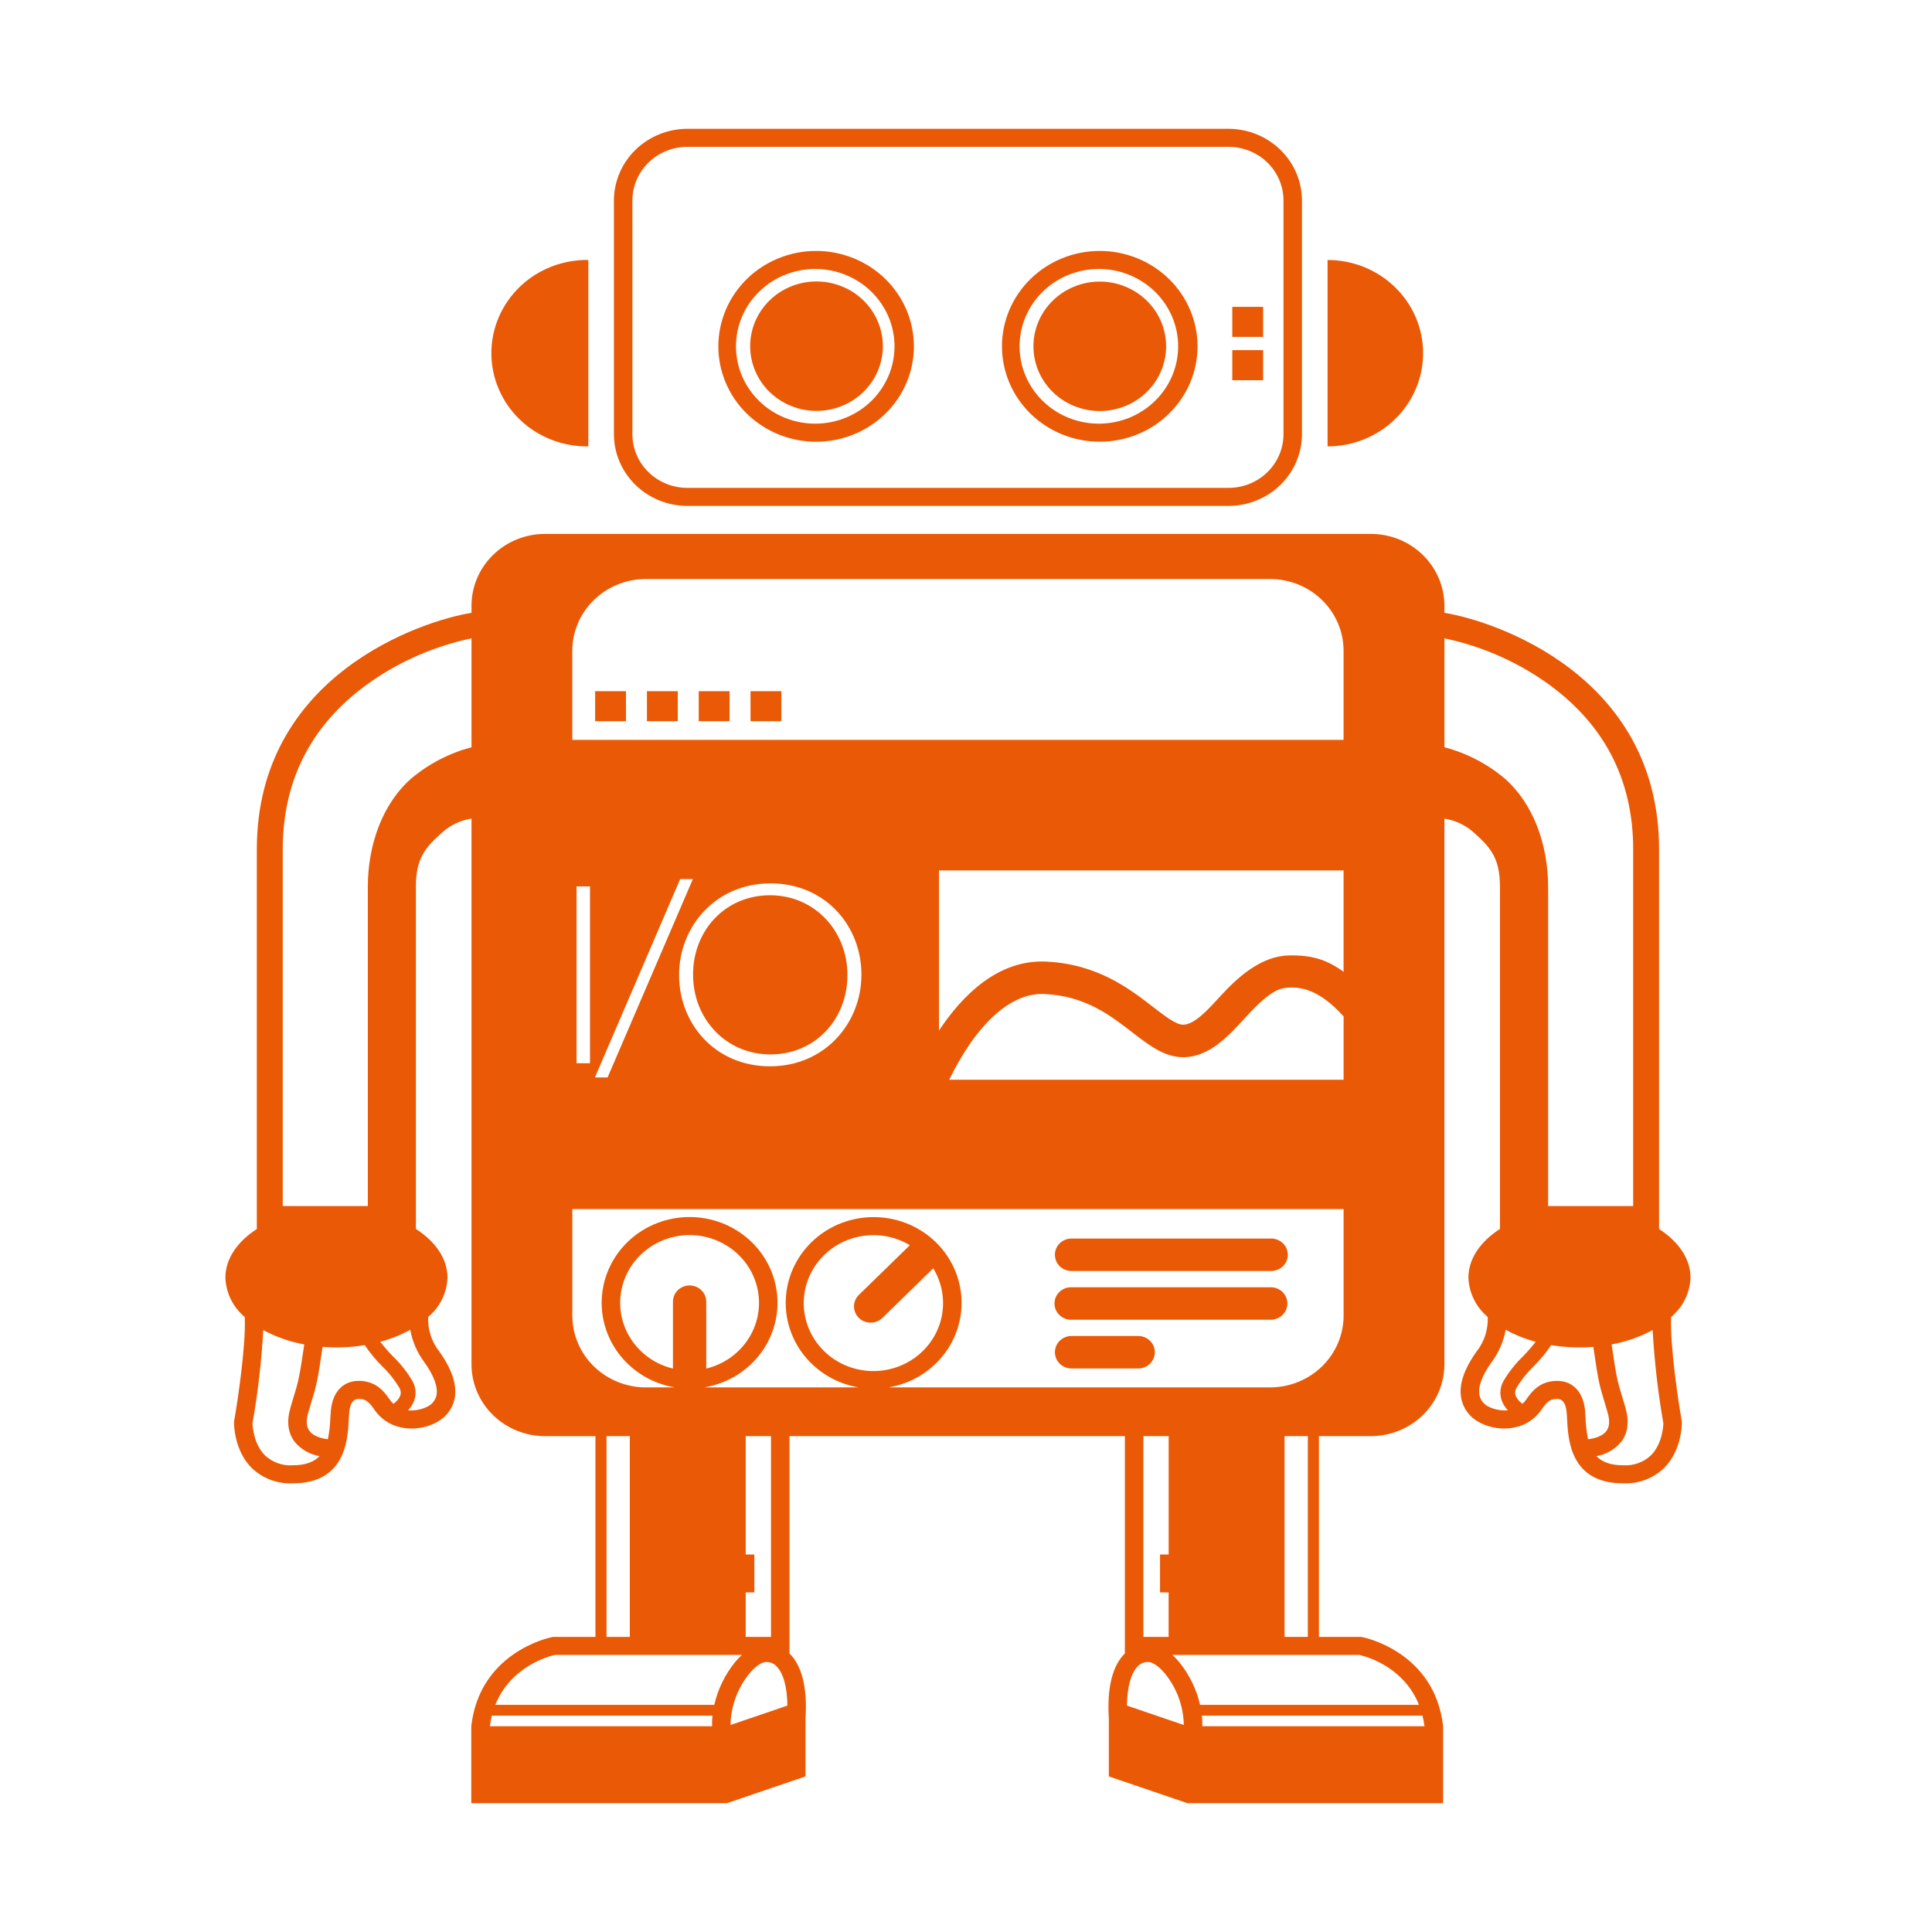 <svg width="60" height="60" viewBox="0 0 60 60" fill="none" xmlns="http://www.w3.org/2000/svg">
<g id="icon">
<g id="logos--webdriverio 1">
<path id="Vector" d="M42.578 16.581C43.181 16.582 43.76 16.817 44.187 17.234C44.614 17.651 44.855 18.215 44.857 18.805V19.032C46.385 19.276 51.524 20.959 51.524 26.378V38.168C52.127 38.559 52.5 39.091 52.5 39.678C52.492 39.912 52.434 40.141 52.331 40.351C52.227 40.562 52.08 40.749 51.899 40.901C51.859 41.764 52.114 43.482 52.228 44.133L52.232 44.177C52.232 44.211 52.236 45.043 51.676 45.594C51.51 45.753 51.312 45.877 51.095 45.958C50.877 46.039 50.646 46.076 50.413 46.067C48.77 46.067 48.701 44.72 48.667 44.072C48.663 43.991 48.66 43.917 48.653 43.852C48.626 43.584 48.53 43.447 48.367 43.444H48.351C48.176 43.444 48.063 43.496 47.877 43.773C47.359 44.52 46.421 44.449 45.92 44.16C45.786 44.087 45.669 43.986 45.577 43.866C45.485 43.745 45.42 43.607 45.387 43.46C45.293 43.041 45.449 42.544 45.85 41.983C46.095 41.674 46.22 41.29 46.203 40.9C46.022 40.748 45.875 40.561 45.772 40.35C45.669 40.14 45.611 39.911 45.603 39.678C45.603 39.09 45.977 38.556 46.583 38.165V27.544C46.583 26.659 46.304 26.321 45.729 25.82C45.483 25.61 45.18 25.473 44.857 25.424V42.376C44.855 42.966 44.615 43.531 44.188 43.947C43.76 44.364 43.181 44.599 42.578 44.6H40.961V50.835H42.275L42.3 50.84C42.323 50.844 44.55 51.273 44.817 53.608V56H36.878L34.436 55.168V53.357C34.375 52.422 34.547 51.729 34.934 51.349V44.6H24.518V51.349C24.905 51.729 25.076 52.422 25.016 53.357V55.168L22.575 56H14.636V53.608C14.894 51.347 16.989 50.873 17.142 50.842L17.151 50.84L17.178 50.835H18.492V44.601H16.922C16.318 44.599 15.739 44.364 15.312 43.947C14.885 43.531 14.644 42.966 14.643 42.377V25.423C14.319 25.472 14.017 25.61 13.771 25.82C13.196 26.321 12.916 26.659 12.916 27.544V38.166C13.523 38.556 13.897 39.09 13.897 39.678C13.889 39.911 13.832 40.14 13.728 40.351C13.625 40.561 13.478 40.748 13.297 40.9C13.28 41.291 13.405 41.674 13.65 41.983C14.05 42.544 14.207 43.041 14.114 43.46C14.08 43.607 14.015 43.745 13.923 43.866C13.831 43.986 13.714 44.087 13.579 44.16C13.078 44.449 12.141 44.521 11.623 43.773C11.436 43.496 11.323 43.445 11.148 43.445H11.133C10.97 43.447 10.873 43.584 10.847 43.852C10.841 43.917 10.837 43.991 10.832 44.073C10.799 44.72 10.729 46.067 9.087 46.067C8.855 46.076 8.623 46.039 8.405 45.958C8.188 45.877 7.99 45.754 7.823 45.595C7.264 45.043 7.267 44.211 7.268 44.177L7.272 44.133C7.386 43.482 7.641 41.764 7.601 40.901C7.42 40.749 7.273 40.562 7.169 40.351C7.066 40.141 7.008 39.912 7 39.678C7 39.091 7.372 38.559 7.976 38.168V26.378C7.976 20.959 13.114 19.276 14.643 19.032V18.805C14.645 18.215 14.885 17.651 15.312 17.234C15.739 16.817 16.318 16.582 16.922 16.581H42.578ZM44.177 53.282H37.327C37.338 53.391 37.342 53.5 37.338 53.609H44.239C44.224 53.499 44.204 53.39 44.177 53.282ZM22.126 53.282H15.275C15.248 53.389 15.227 53.499 15.213 53.609H22.114C22.11 53.5 22.115 53.39 22.126 53.282ZM35.681 51.617C35.619 51.611 35.556 51.619 35.498 51.641C35.439 51.662 35.387 51.696 35.344 51.74C35.125 51.953 35.004 52.391 34.998 52.969L36.764 53.571C36.754 52.987 36.546 52.424 36.174 51.968C35.967 51.721 35.784 51.625 35.681 51.617ZM23.77 51.617C23.667 51.625 23.484 51.721 23.277 51.968C22.905 52.424 22.698 52.987 22.687 53.571L24.453 52.969C24.448 52.391 24.327 51.953 24.107 51.74C24.064 51.696 24.012 51.662 23.953 51.641C23.895 51.619 23.832 51.611 23.77 51.617ZM23.041 51.395H17.233C17.055 51.435 15.864 51.743 15.383 52.946H22.182C22.294 52.46 22.516 52.004 22.832 51.613C22.897 51.536 22.967 51.463 23.041 51.395ZM42.218 51.395H36.41C36.484 51.463 36.554 51.536 36.618 51.613C36.935 52.004 37.158 52.459 37.27 52.946H44.068C43.623 51.831 42.566 51.484 42.272 51.409L42.232 51.399L42.218 51.395ZM36.294 44.6H35.509V50.835H36.293V49.453H36.026V48.276H36.294V44.6ZM40.616 44.6H39.893V50.835H40.616V44.6ZM23.944 44.6H23.159V48.276H23.427V49.453H23.159V50.835H23.944V44.6ZM19.559 44.6H18.836V50.835H19.559V44.6ZM8.176 41.307C8.121 42.277 8.01 43.243 7.842 44.201C7.846 44.31 7.882 44.857 8.235 45.203C8.348 45.308 8.482 45.389 8.628 45.441C8.775 45.493 8.931 45.516 9.087 45.506C9.491 45.506 9.751 45.4 9.922 45.222C9.622 45.169 9.351 45.014 9.157 44.784C8.941 44.506 8.895 44.145 9.021 43.712C9.066 43.558 9.102 43.438 9.133 43.335C9.159 43.249 9.182 43.175 9.202 43.105L9.221 43.034C9.291 42.777 9.339 42.51 9.449 41.752C9.003 41.671 8.573 41.521 8.176 41.307ZM51.324 41.307C50.927 41.52 50.497 41.671 50.051 41.752C50.2 42.786 50.235 42.905 50.366 43.335C50.405 43.46 50.442 43.586 50.479 43.712C50.604 44.145 50.559 44.506 50.343 44.785C50.149 45.014 49.878 45.17 49.578 45.222C49.749 45.4 50.008 45.506 50.413 45.506C50.728 45.525 51.037 45.415 51.265 45.203C51.618 44.857 51.654 44.31 51.657 44.201C51.49 43.244 51.379 42.277 51.324 41.307ZM48.173 41.774C48.012 42.013 47.828 42.235 47.623 42.439C47.417 42.637 47.24 42.86 47.095 43.104C47.074 43.14 47.06 43.181 47.056 43.222C47.051 43.264 47.056 43.306 47.07 43.346C47.115 43.447 47.189 43.534 47.282 43.596C47.326 43.556 47.365 43.511 47.399 43.463C47.603 43.159 47.869 42.879 48.376 42.885C48.852 42.892 49.169 43.234 49.225 43.798C49.232 43.88 49.237 43.962 49.241 44.045C49.248 44.264 49.274 44.482 49.318 44.697C49.484 44.678 49.755 44.616 49.886 44.445C49.987 44.314 50 44.119 49.925 43.864C49.89 43.741 49.853 43.617 49.816 43.494C49.678 43.043 49.638 42.908 49.482 41.828C49.045 41.863 48.606 41.845 48.173 41.774M11.327 41.774C10.895 41.845 10.455 41.863 10.018 41.828C9.863 42.907 9.822 43.042 9.684 43.493C9.654 43.595 9.618 43.713 9.574 43.864C9.5 44.119 9.514 44.314 9.614 44.445C9.745 44.615 10.016 44.678 10.182 44.696C10.227 44.481 10.252 44.264 10.259 44.044C10.264 43.953 10.269 43.87 10.276 43.798C10.331 43.233 10.649 42.892 11.124 42.884C11.631 42.879 11.897 43.159 12.101 43.462C12.135 43.511 12.174 43.556 12.218 43.596C12.311 43.534 12.385 43.447 12.43 43.346C12.444 43.306 12.449 43.264 12.444 43.222C12.44 43.18 12.427 43.14 12.405 43.103C12.26 42.86 12.083 42.636 11.877 42.439C11.672 42.235 11.488 42.012 11.327 41.774M12.74 41.297C12.447 41.458 12.134 41.584 11.809 41.67C11.936 41.832 12.071 41.988 12.216 42.136C12.451 42.363 12.653 42.621 12.816 42.903C12.915 43.085 12.933 43.299 12.864 43.493C12.822 43.607 12.756 43.71 12.672 43.799C12.885 43.816 13.098 43.774 13.288 43.677C13.421 43.608 13.518 43.485 13.553 43.341C13.61 43.084 13.48 42.725 13.179 42.305C12.956 42.006 12.806 41.661 12.74 41.297ZM46.76 41.297C46.695 41.661 46.545 42.006 46.322 42.305C46.02 42.725 45.891 43.084 45.949 43.341C45.983 43.485 46.08 43.607 46.213 43.677C46.403 43.774 46.616 43.816 46.829 43.799C46.745 43.711 46.679 43.607 46.637 43.493C46.603 43.397 46.59 43.295 46.598 43.193C46.606 43.092 46.636 42.993 46.685 42.903C46.848 42.621 47.05 42.363 47.285 42.136C47.43 41.988 47.565 41.833 47.692 41.67C47.367 41.583 47.054 41.458 46.76 41.297ZM41.727 37.549H17.774V40.863C17.776 41.453 18.016 42.017 18.443 42.434C18.87 42.85 19.449 43.085 20.053 43.087H20.961C20.286 42.976 19.678 42.621 19.259 42.094C18.839 41.566 18.637 40.904 18.695 40.238C18.752 39.572 19.063 38.952 19.567 38.499C20.071 38.047 20.731 37.796 21.416 37.796C22.101 37.796 22.76 38.047 23.264 38.499C23.768 38.952 24.08 39.572 24.137 40.238C24.194 40.904 23.993 41.566 23.573 42.094C23.153 42.621 22.546 42.976 21.87 43.087H26.668C25.994 42.974 25.388 42.618 24.97 42.09C24.552 41.562 24.353 40.9 24.411 40.235C24.469 39.57 24.781 38.951 25.285 38.499C25.789 38.048 26.448 37.798 27.132 37.798C27.816 37.798 28.475 38.048 28.979 38.499C29.483 38.951 29.794 39.57 29.853 40.235C29.911 40.9 29.712 41.562 29.294 42.09C28.875 42.618 28.27 42.974 27.596 43.087H39.447C40.051 43.086 40.63 42.851 41.057 42.434C41.484 42.017 41.725 41.453 41.727 40.863V37.549ZM28.256 38.671C27.806 38.401 27.27 38.301 26.749 38.391C26.228 38.48 25.759 38.753 25.43 39.157C25.102 39.56 24.936 40.068 24.964 40.583C24.993 41.098 25.213 41.585 25.585 41.952C25.956 42.319 26.452 42.541 26.98 42.575C27.507 42.61 28.029 42.455 28.448 42.139C28.866 41.824 29.151 41.37 29.25 40.863C29.348 40.356 29.253 39.832 28.983 39.389L27.398 40.936C27.3 41.027 27.169 41.078 27.034 41.076C26.899 41.075 26.769 41.022 26.673 40.929C26.578 40.835 26.523 40.709 26.522 40.577C26.52 40.445 26.572 40.318 26.666 40.222L28.256 38.671ZM21.416 38.356C20.889 38.357 20.381 38.545 19.987 38.886C19.592 39.226 19.34 39.696 19.276 40.206C19.212 40.716 19.342 41.231 19.641 41.654C19.94 42.077 20.388 42.379 20.899 42.502V40.425C20.899 40.291 20.953 40.163 21.05 40.068C21.147 39.974 21.279 39.921 21.416 39.921C21.553 39.921 21.684 39.974 21.781 40.068C21.878 40.163 21.933 40.291 21.933 40.425V42.502C22.444 42.379 22.892 42.077 23.191 41.654C23.49 41.231 23.62 40.716 23.556 40.206C23.492 39.696 23.24 39.226 22.845 38.886C22.451 38.545 21.943 38.357 21.416 38.356ZM35.347 41.49C35.485 41.49 35.616 41.543 35.713 41.638C35.81 41.733 35.864 41.861 35.864 41.995C35.864 42.128 35.81 42.257 35.713 42.351C35.616 42.446 35.485 42.499 35.347 42.499H33.278C33.141 42.499 33.009 42.446 32.912 42.351C32.815 42.257 32.761 42.128 32.761 41.995C32.761 41.861 32.815 41.733 32.912 41.638C33.009 41.543 33.141 41.49 33.278 41.49H35.347ZM39.477 39.977C39.612 39.98 39.74 40.035 39.834 40.129C39.928 40.223 39.981 40.349 39.981 40.481C39.981 40.613 39.928 40.739 39.834 40.833C39.74 40.927 39.612 40.982 39.477 40.985H33.278C33.209 40.987 33.14 40.975 33.076 40.95C33.012 40.926 32.953 40.889 32.904 40.842C32.854 40.795 32.815 40.739 32.788 40.677C32.762 40.615 32.748 40.548 32.748 40.481C32.748 40.414 32.762 40.347 32.788 40.285C32.815 40.223 32.854 40.167 32.904 40.12C32.953 40.073 33.012 40.036 33.076 40.011C33.14 39.987 33.209 39.975 33.278 39.977H39.477ZM39.477 38.464C39.614 38.464 39.745 38.517 39.843 38.611C39.94 38.706 39.994 38.834 39.994 38.968C39.994 39.102 39.94 39.23 39.843 39.325C39.745 39.419 39.614 39.472 39.477 39.472H33.278C33.141 39.472 33.009 39.419 32.912 39.325C32.815 39.23 32.761 39.102 32.761 38.968C32.761 38.834 32.815 38.706 32.912 38.611C33.009 38.517 33.141 38.464 33.278 38.464H39.477ZM14.643 19.824C13.541 20.056 12.497 20.501 11.573 21.133C9.72 22.405 8.781 24.17 8.781 26.378V37.455H11.423V27.544C11.423 26.239 11.878 24.957 12.776 24.174C13.317 23.719 13.955 23.389 14.643 23.206V19.824ZM44.858 19.824V23.206C45.547 23.388 46.185 23.719 46.725 24.173C47.622 24.956 48.078 26.238 48.078 27.543V37.455H50.72V26.378C50.72 24.17 49.781 22.405 47.928 21.133C47.004 20.501 45.96 20.056 44.858 19.824ZM41.727 31.566C40.974 30.729 40.384 30.623 39.906 30.681C39.52 30.728 39.087 31.152 38.671 31.607C38.147 32.181 37.554 32.832 36.744 32.832C36.161 32.832 35.679 32.458 35.166 32.062C34.48 31.531 33.702 30.929 32.44 30.87C31.454 30.823 30.647 31.669 30.144 32.386C29.892 32.75 29.67 33.134 29.479 33.532H41.727V31.566ZM21.518 27.3H21.124L18.476 33.461H18.869L21.518 27.3ZM23.929 27.434C22.224 27.434 21.09 28.776 21.09 30.274V30.29C21.09 31.789 22.208 33.115 23.913 33.115C25.617 33.115 26.752 31.773 26.752 30.274C26.76 30.267 26.76 30.267 26.752 30.259C26.752 28.76 25.634 27.434 23.929 27.434ZM18.323 27.528H17.905V33.02H18.323V27.528ZM23.913 27.803C25.303 27.803 26.317 28.917 26.317 30.274V30.29C26.317 31.647 25.32 32.746 23.929 32.746C22.537 32.746 21.524 31.632 21.524 30.274V30.259C21.524 28.901 22.521 27.803 23.913 27.803ZM41.726 27.032H29.161V32.006C29.869 30.935 30.983 29.792 32.489 29.863C34.083 29.938 35.081 30.709 35.808 31.271C36.175 31.556 36.522 31.823 36.743 31.823C37.09 31.823 37.501 31.373 37.899 30.937C38.439 30.344 39.168 29.692 40.021 29.672C40.718 29.657 41.187 29.79 41.726 30.179V27.032ZM39.447 17.982H20.053C19.449 17.983 18.87 18.218 18.443 18.635C18.016 19.052 17.775 19.616 17.773 20.206V22.978H41.726V20.206C41.725 19.616 41.484 19.052 41.057 18.635C40.63 18.218 40.051 17.983 39.447 17.982M19.44 21.465V22.399H18.483V21.465H19.44ZM21.049 21.465V22.399H20.091V21.465H21.049ZM22.657 21.465V22.399H21.7V21.465H22.657ZM24.266 21.465V22.399H23.308V21.465H24.266ZM38.154 4C38.758 4.002 39.337 4.236 39.764 4.653C40.192 5.07 40.433 5.635 40.434 6.224V13.488C40.433 14.077 40.192 14.642 39.764 15.059C39.337 15.476 38.758 15.71 38.154 15.712H21.345C20.741 15.71 20.162 15.476 19.735 15.059C19.308 14.642 19.067 14.077 19.066 13.488V6.224C19.067 5.635 19.308 5.07 19.735 4.653C20.163 4.236 20.741 4.002 21.346 4H38.154ZM38.154 4.56H21.345C20.893 4.561 20.46 4.736 20.14 5.048C19.82 5.36 19.641 5.783 19.64 6.224V13.488C19.641 13.929 19.82 14.352 20.14 14.664C20.46 14.976 20.893 15.151 21.346 15.152H38.154C38.606 15.151 39.04 14.976 39.36 14.664C39.679 14.352 39.859 13.929 39.86 13.488V6.224C39.859 5.783 39.679 5.36 39.36 5.048C39.04 4.736 38.606 4.561 38.154 4.56ZM18.271 8.073V13.863C17.877 13.868 17.487 13.798 17.122 13.655C16.757 13.512 16.424 13.3 16.144 13.03C15.864 12.761 15.642 12.44 15.49 12.086C15.338 11.732 15.26 11.352 15.26 10.968C15.26 10.584 15.338 10.204 15.49 9.85C15.642 9.496 15.864 9.175 16.144 8.906C16.424 8.637 16.757 8.424 17.122 8.281C17.487 8.139 17.877 8.068 18.271 8.073ZM41.229 8.074C42.016 8.074 42.771 8.379 43.327 8.922C43.883 9.464 44.196 10.201 44.196 10.968C44.196 11.736 43.883 12.472 43.327 13.015C42.77 13.558 42.016 13.863 41.229 13.863L41.229 8.074ZM25.346 7.793C25.744 7.793 26.139 7.87 26.508 8.019C26.876 8.168 27.211 8.386 27.493 8.661C27.775 8.936 27.998 9.263 28.151 9.622C28.304 9.982 28.382 10.367 28.382 10.756C28.382 11.145 28.304 11.53 28.151 11.89C27.999 12.249 27.775 12.576 27.493 12.851C27.211 13.126 26.876 13.344 26.508 13.493C26.14 13.642 25.745 13.719 25.346 13.719C24.54 13.719 23.768 13.406 23.198 12.851C22.629 12.295 22.309 11.542 22.309 10.756C22.309 9.97 22.629 9.216 23.198 8.661C23.768 8.105 24.54 7.793 25.346 7.793M34.154 7.793C34.553 7.793 34.948 7.87 35.316 8.019C35.684 8.167 36.019 8.386 36.301 8.661C36.583 8.936 36.807 9.262 36.96 9.622C37.112 9.981 37.191 10.366 37.191 10.755C37.191 11.145 37.112 11.53 36.96 11.889C36.807 12.249 36.583 12.575 36.301 12.85C36.02 13.126 35.685 13.344 35.316 13.493C34.948 13.642 34.553 13.718 34.154 13.718C33.349 13.718 32.576 13.406 32.007 12.851C31.437 12.295 31.117 11.541 31.117 10.755C31.117 9.97 31.437 9.216 32.007 8.661C32.576 8.105 33.349 7.793 34.154 7.793M25.347 8.353C25.021 8.35 24.698 8.409 24.396 8.528C24.094 8.647 23.819 8.823 23.587 9.047C23.356 9.27 23.172 9.536 23.046 9.829C22.921 10.122 22.856 10.437 22.856 10.755C22.856 11.072 22.92 11.387 23.046 11.68C23.171 11.974 23.355 12.24 23.586 12.463C23.818 12.687 24.093 12.863 24.395 12.982C24.697 13.101 25.02 13.161 25.346 13.157C25.994 13.15 26.613 12.894 27.069 12.445C27.524 11.995 27.78 11.388 27.78 10.756C27.78 10.124 27.525 9.517 27.07 9.067C26.614 8.617 25.995 8.361 25.347 8.353ZM34.155 8.353C33.829 8.35 33.506 8.409 33.204 8.528C32.902 8.647 32.627 8.823 32.395 9.047C32.164 9.27 31.98 9.536 31.854 9.829C31.729 10.123 31.664 10.437 31.664 10.755C31.664 11.073 31.728 11.387 31.854 11.681C31.979 11.974 32.163 12.24 32.395 12.463C32.626 12.687 32.901 12.863 33.203 12.982C33.505 13.101 33.828 13.161 34.154 13.157C34.802 13.15 35.421 12.894 35.877 12.444C36.333 11.995 36.588 11.388 36.589 10.756C36.589 10.123 36.333 9.517 35.878 9.067C35.422 8.617 34.803 8.361 34.155 8.353ZM24.558 8.898C24.808 8.795 25.077 8.742 25.349 8.741C25.62 8.74 25.889 8.791 26.14 8.892C26.392 8.992 26.62 9.14 26.812 9.327C27.004 9.514 27.157 9.737 27.261 9.982C27.365 10.226 27.418 10.489 27.418 10.754C27.417 11.018 27.363 11.281 27.259 11.525C27.154 11.77 27.001 11.992 26.808 12.178C26.615 12.365 26.387 12.512 26.135 12.612C25.631 12.813 25.066 12.81 24.564 12.606C24.061 12.401 23.662 12.011 23.454 11.52C23.245 11.03 23.245 10.478 23.451 9.987C23.658 9.496 24.056 9.104 24.558 8.898ZM34.154 8.745C34.701 8.745 35.225 8.957 35.611 9.334C35.998 9.711 36.215 10.222 36.215 10.755C36.215 11.288 35.998 11.8 35.611 12.177C35.225 12.553 34.701 12.765 34.154 12.765C33.608 12.765 33.084 12.553 32.697 12.177C32.311 11.8 32.094 11.288 32.094 10.755C32.094 10.222 32.311 9.711 32.697 9.334C33.084 8.957 33.608 8.745 34.154 8.745ZM39.228 10.873V11.808H38.27V10.873H39.228ZM39.228 9.529V10.463H38.27V9.529H39.228Z" fill="#EA5906"/>
</g>
</g>
</svg>

